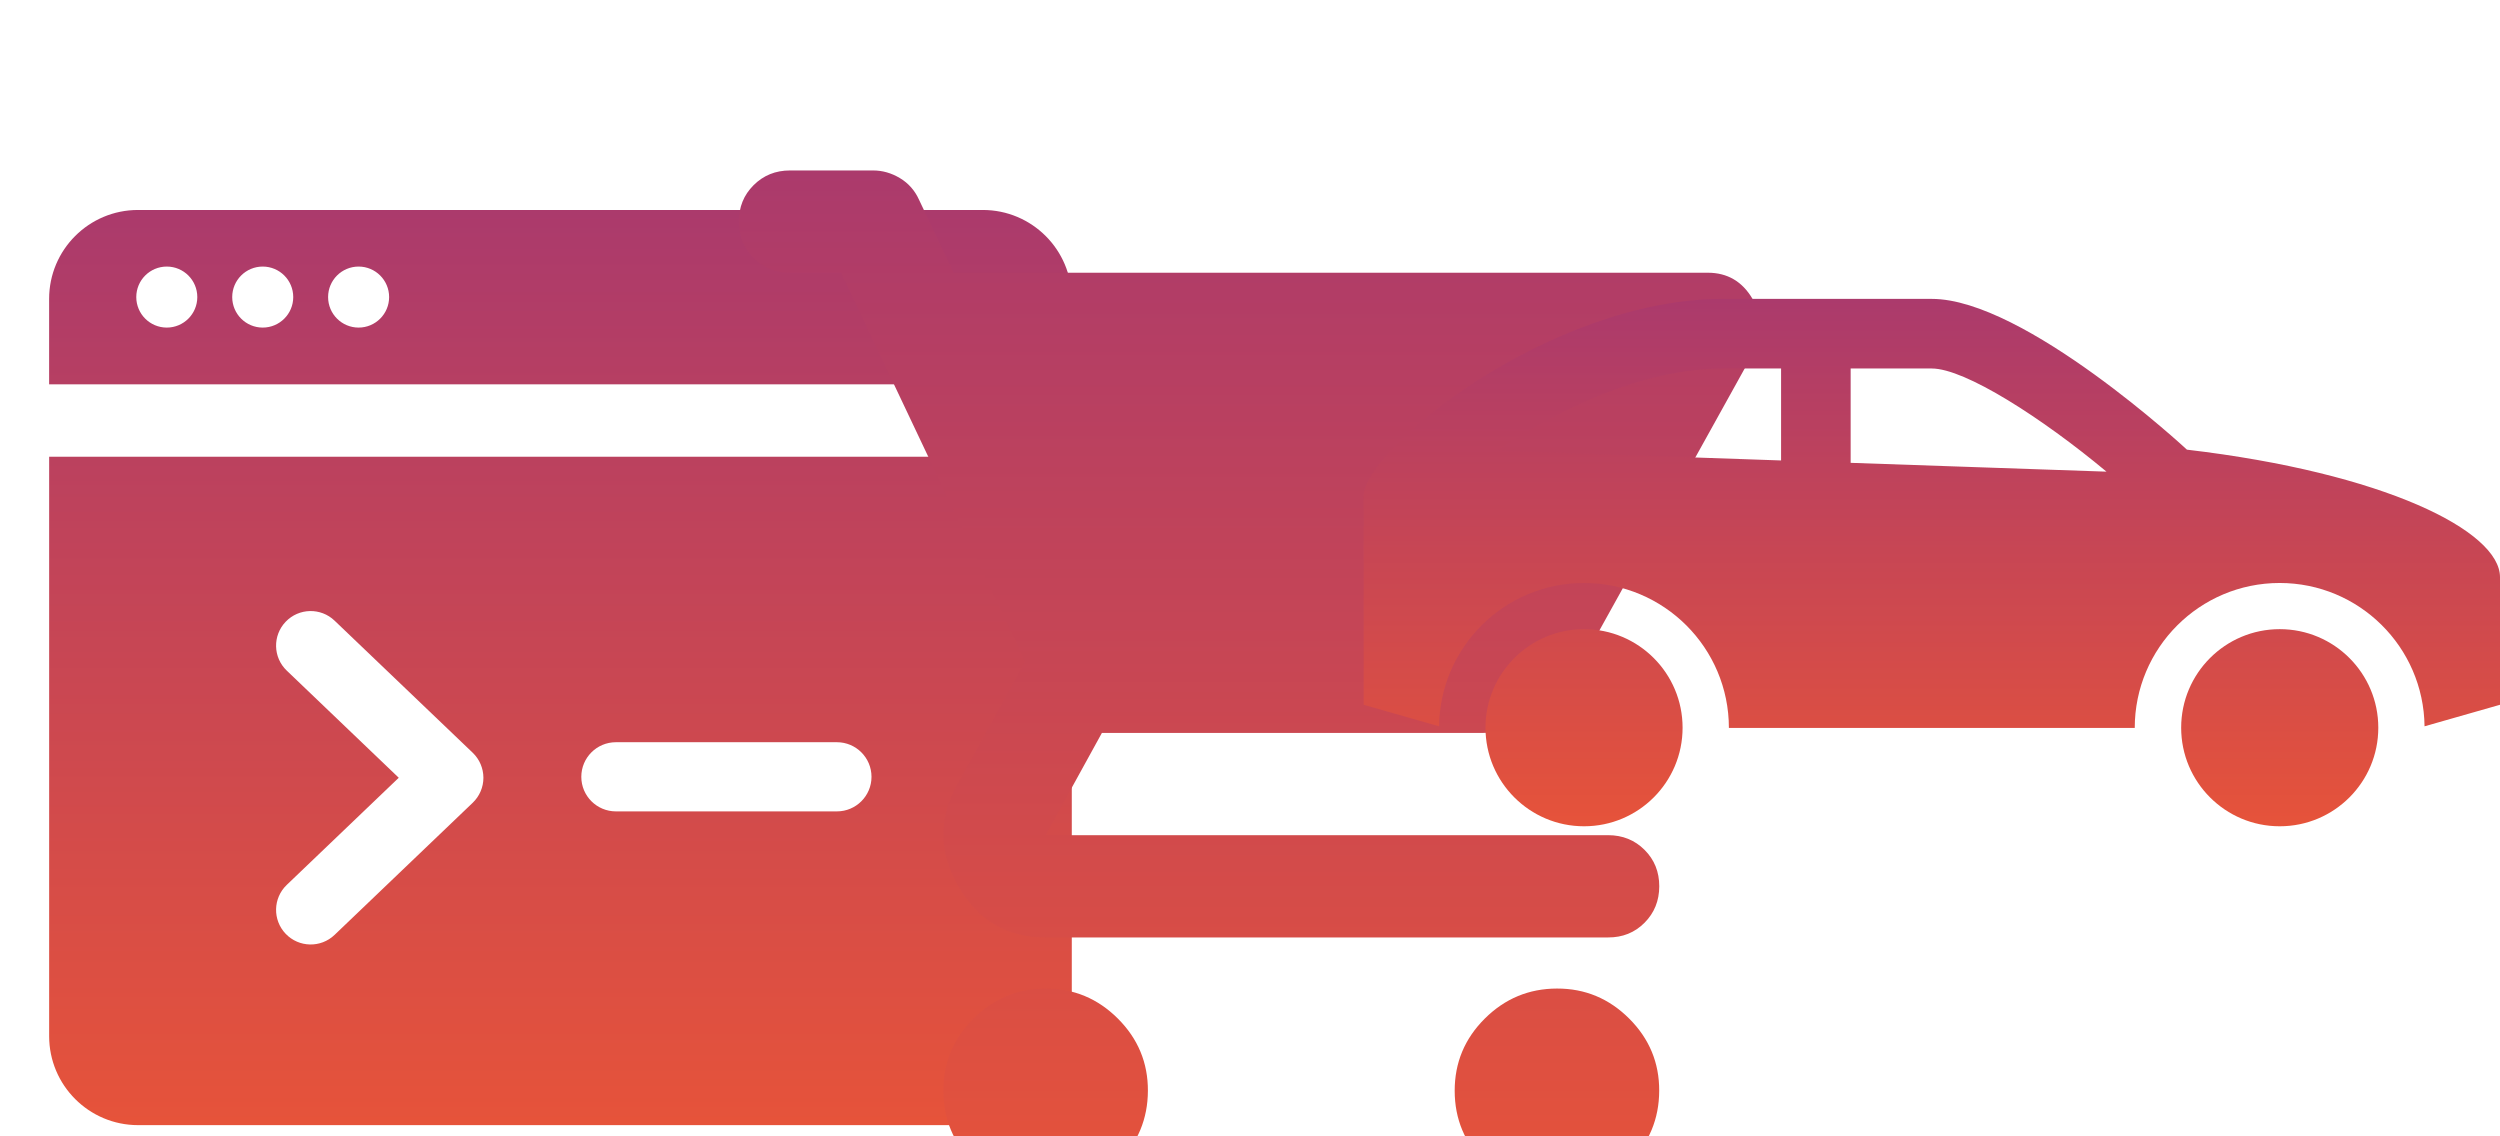 <?xml version="1.0" encoding="UTF-8"?> <svg xmlns="http://www.w3.org/2000/svg" width="88" height="40" viewBox="0 0 88 40" fill="none"><g clip-path="url(#clip0_140_1061)"><g filter="url(#filter0_d_140_1061)"><path d="M37.727 32.474C37.727 34.202 36.325 35.605 34.597 35.605H4.86C3.132 35.604 1.73 34.202 1.73 32.474V12.078H37.727V32.474ZM11.777 17.847C11.291 17.382 10.521 17.399 10.056 17.885C9.591 18.371 9.608 19.142 10.094 19.606L14.036 23.377L10.094 27.148C9.608 27.613 9.591 28.384 10.056 28.87C10.521 29.356 11.291 29.373 11.777 28.908L16.64 24.257C16.88 24.027 17.016 23.709 17.016 23.377C17.015 23.045 16.88 22.727 16.64 22.497L11.777 17.847ZM21.68 22.126C21.007 22.126 20.462 22.671 20.462 23.344C20.462 24.016 21.007 24.561 21.68 24.561H29.459C30.131 24.561 30.677 24.016 30.677 23.344C30.677 22.671 30.131 22.126 29.459 22.126H21.68ZM34.595 3.391C36.323 3.391 37.725 4.792 37.726 6.521V9.529H1.729V6.521C1.729 4.792 3.13 3.391 4.858 3.391H34.595ZM5.871 5.383C5.278 5.383 4.797 5.864 4.797 6.457C4.797 7.05 5.278 7.531 5.871 7.531C6.464 7.531 6.945 7.05 6.945 6.457C6.945 5.864 6.464 5.383 5.871 5.383ZM9.248 5.383C8.655 5.383 8.174 5.864 8.174 6.457C8.174 7.05 8.655 7.531 9.248 7.531C9.841 7.531 10.322 7.05 10.322 6.457C10.322 5.864 9.841 5.383 9.248 5.383ZM12.623 5.383C12.03 5.383 11.549 5.864 11.549 6.457C11.549 7.05 12.03 7.531 12.623 7.531C13.216 7.531 13.697 7.05 13.697 6.457C13.697 5.864 13.216 5.383 12.623 5.383Z" fill="url(#paint0_linear_140_1061)"></path></g></g><g clip-path="url(#clip1_140_1061)"><g filter="url(#filter1_d_140_1061)"><path d="M36.807 30.797C37.794 30.794 38.642 31.148 39.35 31.855C40.058 32.563 40.41 33.41 40.406 34.397C40.403 35.383 40.05 36.23 39.35 36.94C38.649 37.649 37.801 38.001 36.807 37.996C35.817 37.996 34.97 37.644 34.266 36.94C33.561 36.235 33.208 35.388 33.207 34.397C33.206 33.405 33.559 32.559 34.266 31.855C34.972 31.152 35.819 30.799 36.807 30.797ZM54.805 30.797C55.792 30.794 56.64 31.148 57.348 31.855C58.056 32.563 58.408 33.41 58.404 34.397C58.401 35.383 58.048 36.23 57.348 36.94C56.647 37.649 55.799 38.001 54.805 37.996C53.815 37.996 52.968 37.644 52.264 36.94C51.559 36.235 51.206 35.388 51.205 34.397C51.204 33.405 51.557 32.559 52.264 31.855C52.97 31.152 53.817 30.799 54.805 30.797ZM30.732 2C31.062 2 31.378 2.09 31.678 2.27C31.978 2.45 32.203 2.705 32.352 3.035L33.567 5.6H60.115C60.805 5.6 61.33 5.908 61.69 6.523C62.05 7.139 62.065 7.761 61.735 8.39L55.346 19.909C55.016 20.509 54.574 20.974 54.02 21.304C53.465 21.634 52.857 21.799 52.196 21.799H38.787L36.807 25.398H56.605C57.115 25.398 57.544 25.571 57.89 25.917C58.235 26.262 58.407 26.69 58.406 27.198C58.405 27.707 58.232 28.135 57.888 28.481C57.543 28.828 57.115 29 56.605 28.998H36.807C35.457 28.998 34.437 28.406 33.747 27.222C33.057 26.037 33.027 24.86 33.657 23.689L36.087 19.279L29.607 5.6H27.808C27.298 5.6 26.871 5.427 26.526 5.081C26.182 4.735 26.009 4.309 26.008 3.8C26.007 3.291 26.18 2.864 26.526 2.519C26.873 2.173 27.3 2 27.808 2H30.732Z" fill="url(#paint1_linear_140_1061)"></path></g></g><g clip-path="url(#clip2_140_1061)"><path d="M55.759 22.146C57.675 22.147 59.227 23.7 59.227 25.616C59.227 27.532 57.675 29.085 55.759 29.085C53.843 29.085 52.289 27.532 52.289 25.616C52.289 23.7 53.843 22.146 55.759 22.146ZM80.247 22.146C82.163 22.147 83.716 23.7 83.716 25.616C83.716 27.532 82.163 29.085 80.247 29.085C78.331 29.085 76.778 27.532 76.777 25.616C76.777 23.7 78.331 22.146 80.247 22.146ZM68 10.521C71.265 10.521 76.98 15.828 76.98 15.828C83.918 16.644 88 18.685 88 20.317V24.808L85.344 25.566C85.312 22.776 83.043 20.522 80.245 20.521C77.427 20.521 75.143 22.806 75.143 25.624H60.857C60.857 22.806 58.572 20.521 55.755 20.521C52.957 20.522 50.687 22.776 50.656 25.566L48 24.808V17.46C48.001 15.827 54.531 10.521 60.653 10.521H68ZM65.143 16.292L74.148 16.602C71.873 14.705 69.165 12.971 68 12.971H65.143V16.292ZM60.653 12.971C57.803 12.971 54.765 14.445 52.715 15.863L62.694 16.208V12.971H60.653Z" fill="url(#paint2_linear_140_1061)"></path></g><defs><filter id="filter0_d_140_1061" x="-2.271" y="3.391" width="43.998" height="40.215" filterUnits="userSpaceOnUse" color-interpolation-filters="sRGB"><feFlood flood-opacity="0" result="BackgroundImageFix"></feFlood><feColorMatrix in="SourceAlpha" type="matrix" values="0 0 0 0 0 0 0 0 0 0 0 0 0 0 0 0 0 0 127 0" result="hardAlpha"></feColorMatrix><feOffset dy="4"></feOffset><feGaussianBlur stdDeviation="2"></feGaussianBlur><feComposite in2="hardAlpha" operator="out"></feComposite><feColorMatrix type="matrix" values="0 0 0 0 0 0 0 0 0 0 0 0 0 0 0 0 0 0 0.1 0"></feColorMatrix><feBlend mode="normal" in2="BackgroundImageFix" result="effect1_dropShadow_140_1061"></feBlend><feBlend mode="normal" in="SourceGraphic" in2="effect1_dropShadow_140_1061" result="shape"></feBlend></filter><filter id="filter1_d_140_1061" x="22.008" y="2" width="43.965" height="43.996" filterUnits="userSpaceOnUse" color-interpolation-filters="sRGB"><feFlood flood-opacity="0" result="BackgroundImageFix"></feFlood><feColorMatrix in="SourceAlpha" type="matrix" values="0 0 0 0 0 0 0 0 0 0 0 0 0 0 0 0 0 0 127 0" result="hardAlpha"></feColorMatrix><feOffset dy="4"></feOffset><feGaussianBlur stdDeviation="2"></feGaussianBlur><feComposite in2="hardAlpha" operator="out"></feComposite><feColorMatrix type="matrix" values="0 0 0 0 0 0 0 0 0 0 0 0 0 0 0 0 0 0 0.1 0"></feColorMatrix><feBlend mode="normal" in2="BackgroundImageFix" result="effect1_dropShadow_140_1061"></feBlend><feBlend mode="normal" in="SourceGraphic" in2="effect1_dropShadow_140_1061" result="shape"></feBlend></filter><linearGradient id="paint0_linear_140_1061" x1="19.728" y1="3.391" x2="19.728" y2="35.605" gradientUnits="userSpaceOnUse"><stop stop-color="#AB3A6C"></stop><stop offset="1" stop-color="#E6533A"></stop></linearGradient><linearGradient id="paint1_linear_140_1061" x1="43.99" y1="2" x2="43.99" y2="37.996" gradientUnits="userSpaceOnUse"><stop stop-color="#AB3A6C"></stop><stop offset="1" stop-color="#E6533A"></stop></linearGradient><linearGradient id="paint2_linear_140_1061" x1="68" y1="10.521" x2="68" y2="29.085" gradientUnits="userSpaceOnUse"><stop stop-color="#AB3A6C"></stop><stop offset="1" stop-color="#E6533A"></stop></linearGradient><clipPath id="clip0_140_1061"><rect width="40" height="40" fill="white"></rect></clipPath><clipPath id="clip1_140_1061"><rect width="40" height="40" fill="white" transform="translate(24)"></rect></clipPath><clipPath id="clip2_140_1061"><rect width="40" height="40" fill="white" transform="translate(48)"></rect></clipPath></defs></svg> 